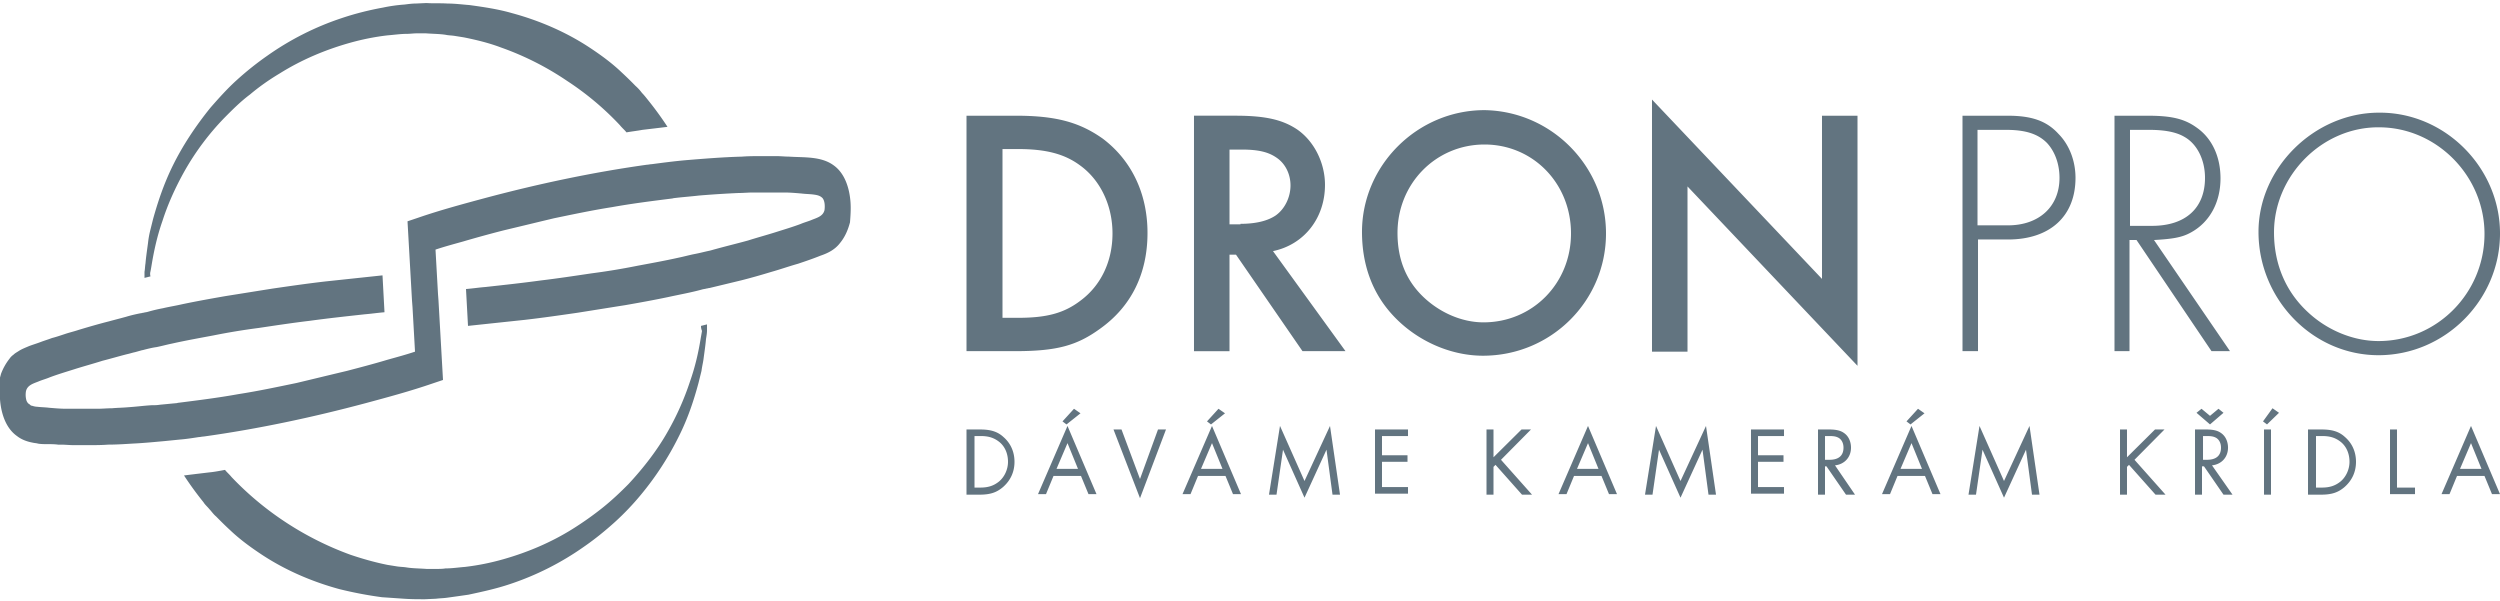 <svg width="158" height="38" viewBox="0 0 158 38" fill="none" xmlns="http://www.w3.org/2000/svg"><g clip-path="url(#clip0_1369_23970)" fill="#627480"><path d="M61.114 27.143h.822c.664 0 1.106.128 1.485.479.443.383.695.926.695 1.565 0 .638-.252 1.181-.726 1.596-.411.351-.822.48-1.486.48h-.821v-4.12h.031Zm.854 3.672c.505 0 .853-.128 1.169-.383.347-.287.569-.766.569-1.245 0-.511-.19-.958-.538-1.246-.316-.255-.663-.383-1.169-.383h-.41v3.257h.379Zm4.613-.734-.474 1.15h-.505l1.864-4.312 1.833 4.311h-.506l-.474-1.15h-1.738Zm.885-2.076-.695 1.629h1.359l-.664-1.629Zm-.063-1.181-.253-.192.727-.798.41.287-.884.703Zm4.645 3.448 1.138-3.13h.505l-1.643 4.344-1.675-4.343h.506l1.169 3.13Zm3.666-.191-.474 1.15h-.506l1.864-4.312 1.833 4.311h-.505l-.474-1.15h-1.738Zm.884-2.076-.695 1.629h1.359l-.664-1.629Zm-.063-1.181-.253-.192.727-.798.411.287-.885.703Zm4.361.095 1.548 3.481 1.612-3.48.632 4.342h-.474l-.38-2.842-1.39 3.034-1.358-3.034-.411 2.842H80.2l.695-4.343Zm6.446.639v1.213h1.612v.416h-1.612v1.596h1.644v.415H86.9v-4.055h2.086v.415h-1.644Zm8.817-.415h.6l-1.896 1.916 1.96 2.203h-.633l-1.674-1.884-.127.128v1.756h-.442v-4.12h.442V28.9l1.77-1.756Zm3.318 2.938-.474 1.15h-.506l1.865-4.312 1.832 4.311h-.505l-.474-1.15h-1.738Zm.885-2.076-.696 1.629h1.359l-.663-1.629Zm4.297-1.086 1.549 3.481 1.611-3.48.632 4.342h-.474l-.379-2.842-1.39 3.034-1.359-3.034-.411 2.842h-.474l.695-4.343Zm6.447.639v1.213h1.611v.416h-1.611v1.596h1.643v.415h-2.086v-4.055h2.086v.415h-1.643Zm6.13 3.704h-.569l-1.232-1.788h-.095v1.788h-.442v-4.12h.663c.474 0 .759.065.98.224.284.192.442.543.442.927 0 .606-.411 1.053-1.011 1.117l1.264 1.852Zm-1.612-2.203c.569 0 .885-.256.885-.767 0-.255-.095-.479-.284-.606-.158-.096-.316-.128-.601-.128h-.284v1.5h.284Zm4.298 1.022-.474 1.15h-.506l1.865-4.312 1.833 4.311h-.506l-.474-1.15h-1.738Zm.885-2.076-.695 1.629h1.358l-.663-1.629Zm-.063-1.181-.253-.192.727-.798.41.287-.884.703Zm4.36.095 1.549 3.481 1.611-3.48.632 4.342h-.474l-.379-2.842-1.39 3.034-1.359-3.034-.411 2.842h-.474l.695-4.343Zm11.092.224h.6l-1.896 1.916 1.96 2.203h-.632l-1.675-1.884-.127.128v1.756h-.442v-4.12h.442V28.9l1.77-1.756Zm4.898 4.12h-.569l-1.232-1.789h-.127v1.788h-.442v-4.12h.664c.474 0 .758.065.979.224.285.192.443.543.443.927 0 .606-.411 1.053-1.012 1.117l1.296 1.852Zm-1.422-4.44-.853-.734.316-.255.537.447.537-.447.316.255-.853.735Zm-.19 2.236c.569 0 .885-.256.885-.767 0-.255-.095-.479-.284-.606-.158-.096-.316-.128-.601-.128h-.252v1.5h.252Zm3.792-2.236-.252-.191.6-.83.411.287-.759.735Zm.253 4.44h-.442v-4.12h.442v4.12Zm2.37-4.12h.822c.663 0 1.106.128 1.485.479.442.383.695.926.695 1.565 0 .638-.253 1.181-.727 1.596-.41.351-.821.48-1.485.48h-.821v-4.12h.031Zm.853 3.672c.506 0 .854-.128 1.17-.383.347-.287.568-.766.568-1.245 0-.511-.189-.958-.537-1.246-.316-.255-.663-.383-1.169-.383h-.411v3.257h.379Zm4.772 0h1.106v.415h-1.58v-4.087h.442v3.672h.032Zm3.76-.734-.474 1.15h-.505l1.864-4.312L158 31.23h-.506l-.474-1.15h-1.738Zm.885-2.076-.695 1.629h1.359l-.664-1.629ZM61.114 7.313h3.097c2.528 0 4.013.415 5.467 1.437 1.833 1.373 2.844 3.48 2.844 5.971 0 2.555-1.011 4.63-2.97 6.035-1.486 1.086-2.75 1.437-5.404 1.437h-3.065V7.313h.031Zm3.224 12.773c1.8 0 2.907-.288 3.95-1.086 1.295-.958 2.022-2.49 2.022-4.247 0-1.756-.758-3.353-2.022-4.279-.98-.734-2.15-1.054-3.95-1.054h-.98v10.666h.98Zm20.698 2.107h-2.718l-4.203-6.099h-.41v6.1H75.46V7.312h2.623c1.896 0 2.97.255 3.886.862 1.075.734 1.77 2.107 1.77 3.512 0 2.076-1.296 3.769-3.286 4.184l4.582 6.322ZM78.4 14.146c.98 0 1.738-.191 2.243-.543.569-.415.917-1.15.917-1.884 0-.702-.316-1.373-.885-1.756-.506-.351-1.138-.51-2.18-.51h-.79v4.725h.695v-.032Zm23.099.607c0 4.279-3.476 7.728-7.773 7.728-2.118 0-4.298-.99-5.783-2.65-1.233-1.374-1.865-3.13-1.865-5.174 0-4.215 3.508-7.696 7.742-7.696 4.235.064 7.679 3.545 7.679 7.792Zm-13.177-.032c0 1.66.537 3.002 1.643 4.055 1.043.99 2.433 1.597 3.792 1.597 3.097 0 5.53-2.459 5.53-5.62s-2.401-5.62-5.467-5.62c-3.065 0-5.498 2.459-5.498 5.588Zm16.084-8.43 10.744 11.336V7.313h2.244v15.806L106.65 11.783v10.442h-2.244V6.291Zm20.572 15.902h-.948V7.313h2.844c1.517 0 2.465.319 3.223 1.15.695.702 1.075 1.724 1.075 2.777 0 2.427-1.612 3.896-4.266 3.896h-1.896v7.057h-.032Zm1.928-7.951c1.959 0 3.254-1.182 3.254-3.002 0-.862-.284-1.66-.79-2.203-.568-.575-1.358-.83-2.591-.83h-1.801v6.035h1.928Zm14.03 7.951h-1.169l-4.74-7.025h-.443v7.025h-.948V7.313h2.086c1.517 0 2.338.191 3.128.766.948.67 1.486 1.82 1.486 3.193 0 1.533-.696 2.778-1.865 3.417-.569.32-1.169.415-2.338.48l4.803 7.024Zm-4.93-7.919c2.118 0 3.35-1.118 3.35-3.034 0-1.15-.506-2.14-1.296-2.586-.537-.32-1.295-.447-2.243-.447h-1.201v6.067h1.39Zm21.994.479c0 4.215-3.476 7.696-7.679 7.696-4.171 0-7.584-3.545-7.584-7.792 0-4.055 3.539-7.536 7.616-7.536 4.171-.032 7.647 3.48 7.647 7.632Zm-14.283-.064c0 1.98.727 3.736 2.149 5.046 1.232 1.149 2.875 1.82 4.455 1.82 3.697 0 6.699-3.034 6.699-6.77 0-3.672-3.033-6.738-6.667-6.738-3.571-.032-6.636 3.034-6.636 6.642ZM44.303 20.597l.38-.096v.383c0 .16-.032.351-.064.543-.031.383-.095.798-.158 1.277-.031.224-.095.48-.126.735l-.19.766c-.284 1.054-.663 2.235-1.264 3.417a18.806 18.806 0 0 1-2.37 3.64 16.79 16.79 0 0 1-1.643 1.725c-.6.542-1.264 1.085-1.96 1.564a17.93 17.93 0 0 1-4.676 2.363c-.853.288-1.738.48-2.623.67a139.1 139.1 0 0 1-1.359.192c-.22.032-.442.032-.695.064l-.695.032c-.442 0-.853 0-1.327-.032s-.917-.064-1.39-.095a24.933 24.933 0 0 1-2.687-.511c-1.77-.48-3.444-1.214-4.898-2.172-.726-.479-1.422-.99-2.022-1.564-.316-.288-.6-.575-.885-.863-.158-.127-.284-.319-.41-.447-.127-.16-.285-.287-.38-.447a20.906 20.906 0 0 1-1.232-1.692c.505-.064 1.043-.128 1.58-.192.347-.032.663-.096 1.011-.16.126.16.284.288.41.448a19.396 19.396 0 0 0 3.35 2.81 19.713 19.713 0 0 0 4.172 2.107c.758.256 1.548.48 2.338.639l.6.096c.19.032.411.032.6.064.38.063.854.063 1.265.095h.6c.221 0 .411 0 .6-.032.411 0 .822-.063 1.233-.095a15.225 15.225 0 0 0 2.402-.48c1.58-.446 3.065-1.085 4.392-1.915a20.312 20.312 0 0 0 1.896-1.341c.6-.48 1.138-.99 1.643-1.501.98-1.054 1.833-2.172 2.465-3.29a17.206 17.206 0 0 0 1.422-3.193c.348-.99.537-1.884.664-2.65.031-.192.063-.351.094-.543-.063-.16-.063-.255-.063-.32ZM9.512 17.148c.031-.16.063-.351.094-.543.127-.734.316-1.66.664-2.65.316-.99.79-2.076 1.422-3.194a16.524 16.524 0 0 1 2.465-3.289c.505-.51 1.043-1.053 1.643-1.5.569-.48 1.2-.927 1.896-1.342 1.327-.83 2.812-1.469 4.392-1.916.79-.223 1.58-.383 2.402-.479.41-.032.822-.095 1.232-.095.19 0 .411-.032.6-.032h.601c.411.032.885.032 1.264.095.127.032.316.032.537.064l.6.096c.79.16 1.58.351 2.34.639a18.317 18.317 0 0 1 4.17 2.107 18.27 18.27 0 0 1 3.35 2.81c.126.16.284.288.41.447.348-.063.664-.095 1.012-.16.537-.063 1.074-.127 1.58-.19a20.92 20.92 0 0 0-1.232-1.693c-.127-.16-.253-.32-.38-.447a2.747 2.747 0 0 0-.41-.447 23.069 23.069 0 0 0-.885-.863c-.6-.574-1.296-1.085-2.023-1.564-1.453-.958-3.128-1.693-4.898-2.172-.884-.255-1.77-.383-2.686-.51-.442-.033-.916-.096-1.39-.096-.474-.032-.885 0-1.327-.032l-.695.032c-.222 0-.443.032-.696.063a9.937 9.937 0 0 0-1.358.192c-.885.16-1.77.383-2.623.67a17.932 17.932 0 0 0-4.677 2.364 19.234 19.234 0 0 0-1.96 1.564c-.6.543-1.137 1.15-1.642 1.725-.98 1.213-1.77 2.427-2.37 3.64-.6 1.213-.98 2.395-1.264 3.417l-.19.766a5.95 5.95 0 0 0-.126.735c-.064.479-.127.894-.158 1.277-.032.192-.032.383-.064.543v.383l.38-.096a.547.547 0 0 1 0-.319Zm44.24-4.375c-.064-.862-.348-1.82-1.075-2.33-.79-.576-1.864-.48-2.812-.544-.253 0-.537-.032-.79-.032h-.948c-.411 0-.822 0-1.233.032-1.2.032-2.37.128-3.539.224-.727.064-1.453.16-2.18.255-.095 0-.19.032-.285.032-3.444.48-6.888 1.214-10.238 2.108-1.422.383-2.844.766-4.234 1.245l-.664.224.284 5.013.032.415.158 2.81c-.569.192-1.17.351-1.738.511-.853.256-1.706.48-2.56.703-1.074.255-2.117.51-3.191.766-1.233.256-2.433.511-3.666.703-1.232.223-2.496.383-3.76.543-.063 0-.127.031-.19.031-.347.032-.663.064-1.011.096-.19.032-.348.032-.537.032-.506.032-.98.096-1.485.128-.348.032-.664.032-1.012.064-.316 0-.6.032-.916.032h-1.96c-.378 0-.726-.032-1.105-.064-.253-.032-.506-.032-.759-.064-.094 0-.22-.032-.316-.064-.063 0-.094-.032-.126-.064s-.095-.064-.126-.096a.698.698 0 0 1-.095-.16 1.317 1.317 0 0 1-.032-.606c.095-.383.474-.479.79-.607.221-.096.474-.16.695-.255.506-.192 1.043-.351 1.549-.511.6-.192 1.2-.351 1.801-.543.506-.128 1.043-.287 1.548-.415.158-.032.348-.096.506-.128.126-.032.221-.064.348-.096.094-.032.158-.032.252-.064.253-.063.506-.127.759-.16.316-.063.663-.159.98-.223.853-.191 1.737-.35 2.59-.51a42.511 42.511 0 0 1 2.908-.48c1.074-.16 2.117-.319 3.191-.447 1.17-.16 2.339-.287 3.508-.415.41-.032.822-.096 1.232-.127l-.126-2.332-3.602.384c-1.106.127-2.212.287-3.318.447-1.012.16-1.991.319-3.002.479-.917.16-1.802.319-2.718.51-.41.096-.822.16-1.232.256a10.19 10.19 0 0 0-.948.224c-.095.032-.19.032-.285.063-.063 0-.126.032-.19.032-.315.064-.6.128-.916.224-.347.096-.727.192-1.074.287-.632.16-1.296.352-1.928.543-.284.096-.569.16-.853.256-.284.095-.569.191-.822.255-.252.096-.474.16-.726.256-.253.095-.474.16-.727.255-.221.096-.474.192-.664.32-.095.063-.221.127-.316.223a.966.966 0 0 0-.253.255 3.55 3.55 0 0 0-.537.958c-.031.128-.063.224-.095.352 0 .063-.031.095-.031.16.063.319.063.702.063 1.085.063.862.348 1.82 1.074 2.331.285.224.632.351.98.415.126.032.253.032.348.064.19.032.379.032.537.032.253 0 .505 0 .727.032h.19c.252 0 .536.032.79.032h.947c.411 0 .822 0 1.233-.032.505 0 1.01-.032 1.516-.064.696-.032 1.36-.096 2.054-.16l.948-.095c.411-.032.822-.096 1.233-.16.095 0 .19-.032.284-.032 3.445-.479 6.889-1.213 10.239-2.108 1.422-.383 2.844-.766 4.234-1.245l.664-.223L27.713 19l-.031-.415-.158-2.81c.568-.192 1.169-.351 1.738-.511a76.344 76.344 0 0 1 2.56-.703c1.074-.255 2.116-.51 3.19-.766 1.233-.255 2.434-.51 3.666-.703 1.233-.223 2.497-.383 3.76-.542.064 0 .127-.032.19-.032.506-.064 1.012-.096 1.549-.16a65.526 65.526 0 0 1 2.496-.16c.316 0 .6-.032.917-.032h1.959c.379 0 .727.032 1.106.064.253.032.505.032.758.064.221.032.411.064.569.224.158.191.158.543.126.766-.094.383-.474.48-.79.607-.22.096-.474.16-.695.255-.505.192-1.043.351-1.548.511-.6.192-1.201.351-1.801.543-.696.192-1.36.351-2.054.543-.127.032-.222.064-.348.096-.316.064-.664.16-1.011.223-.316.064-.664.16-.98.224-.853.191-1.738.351-2.591.51a42.45 42.45 0 0 1-2.907.48c-1.075.16-2.117.319-3.192.447-1.169.16-2.338.287-3.507.415-.411.032-.822.096-1.233.128l.127 2.33 3.602-.383c1.106-.127 2.212-.287 3.318-.447 1.011-.16 1.99-.319 3.002-.478.916-.16 1.801-.32 2.718-.512.726-.16 1.453-.287 2.148-.479.095-.031.19-.031.285-.063.063 0 .126-.032.19-.032l1.99-.48c.632-.159 1.296-.35 1.928-.542.569-.16 1.106-.351 1.675-.511.474-.16.948-.32 1.422-.511.474-.16.916-.383 1.232-.798.316-.383.506-.83.632-1.31.032-.415.063-.83.032-1.277Z"/></g><defs><clipPath id="clip0_1369_23970"><path fill="#fff" d="M0 0h158v38H0z"/></clipPath></defs></svg>